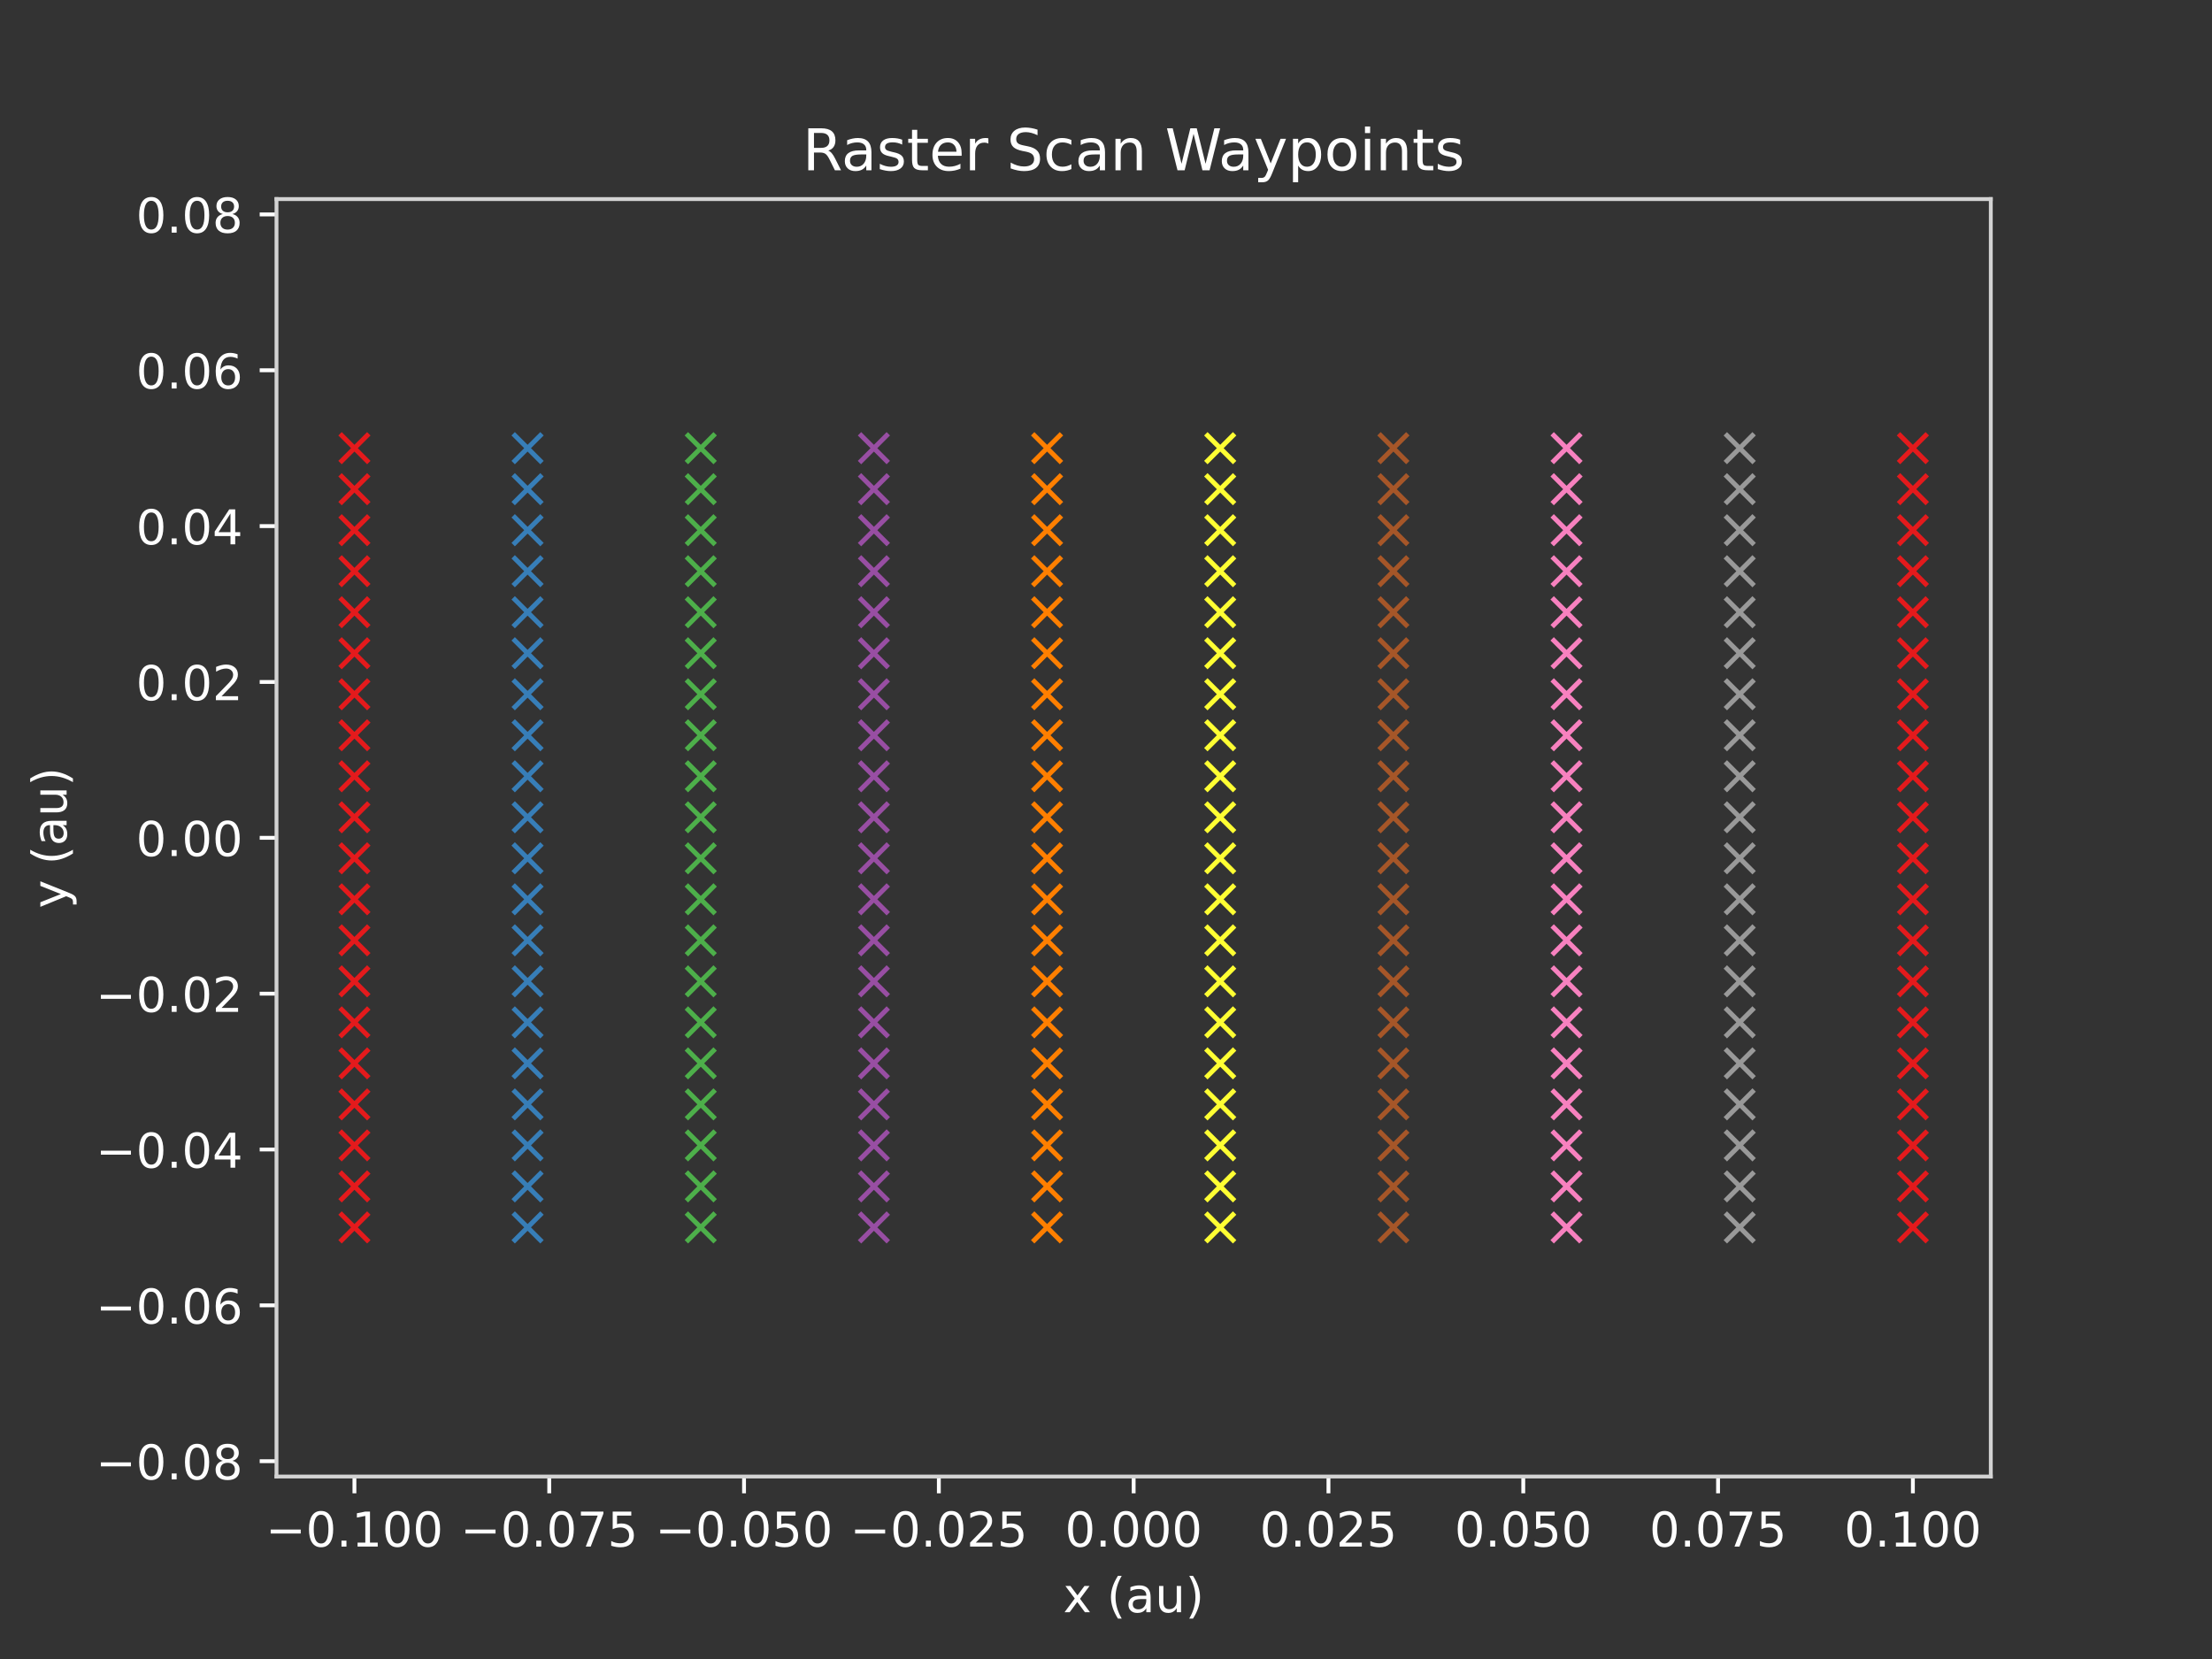 <?xml version="1.0" encoding="utf-8" standalone="no"?>
<!DOCTYPE svg PUBLIC "-//W3C//DTD SVG 1.1//EN"
  "http://www.w3.org/Graphics/SVG/1.1/DTD/svg11.dtd">
<!-- Created with matplotlib (https://matplotlib.org/) -->
<svg height="345.6pt" version="1.1" viewBox="0 0 460.8 345.6" width="460.8pt" xmlns="http://www.w3.org/2000/svg" xmlns:xlink="http://www.w3.org/1999/xlink">
 <rect x="0" y="0" width="460.8" height="345.6" fill="#333333" stroke="none"/>
 <defs>
  <style type="text/css">*{stroke-linecap:butt;stroke-linejoin:round;}</style>
 </defs>
 <g id="figure_1">
  <g id="patch_1">
   <path d="M 0 345.6 
L 460.8 345.6 
L 460.8 0 
L 0 0 
z
" style="fill:none;"/>
  </g>
  <g id="axes_1">
   <g id="patch_2">
    <path d="M 57.6 307.584 
L 414.72 307.584 
L 414.72 41.472 
L 57.6 41.472 
z
" style="fill:none;"/>
   </g>
   <g id="matplotlib.axis_1">
    <g id="xtick_1">
     <g id="line2d_1">
      <defs>
       <path d="M 0 0 
L 0 3.5 
" id="m7305ab4e3c" style="stroke:#ffffff;stroke-width:0.8;"/>
      </defs>
      <g>
       <use style="fill:#ffffff;stroke:#ffffff;stroke-width:0.8;" x="73.833" xlink:href="#m7305ab4e3c" y="307.584"/>
      </g>
     </g>
     <g id="text_1">
      <!-- −0.100 -->
      <g style="fill:#ffffff;" transform="translate(55.329 322.182)scale(0.1 -0.1)">
       <defs>
        <path d="M 10.594 35.5 
L 73.188 35.5 
L 73.188 27.203 
L 10.594 27.203 
z
" id="DejaVuSans-8722"/>
        <path d="M 31.781 66.406 
Q 24.172 66.406 20.328 58.906 
Q 16.5 51.422 16.5 36.375 
Q 16.5 21.391 20.328 13.891 
Q 24.172 6.391 31.781 6.391 
Q 39.453 6.391 43.281 13.891 
Q 47.125 21.391 47.125 36.375 
Q 47.125 51.422 43.281 58.906 
Q 39.453 66.406 31.781 66.406 
z
M 31.781 74.219 
Q 44.047 74.219 50.516 64.516 
Q 56.984 54.828 56.984 36.375 
Q 56.984 17.969 50.516 8.266 
Q 44.047 -1.422 31.781 -1.422 
Q 19.531 -1.422 13.062 8.266 
Q 6.594 17.969 6.594 36.375 
Q 6.594 54.828 13.062 64.516 
Q 19.531 74.219 31.781 74.219 
z
" id="DejaVuSans-48"/>
        <path d="M 10.688 12.406 
L 21 12.406 
L 21 0 
L 10.688 0 
z
" id="DejaVuSans-46"/>
        <path d="M 12.406 8.297 
L 28.516 8.297 
L 28.516 63.922 
L 10.984 60.406 
L 10.984 69.391 
L 28.422 72.906 
L 38.281 72.906 
L 38.281 8.297 
L 54.391 8.297 
L 54.391 0 
L 12.406 0 
z
" id="DejaVuSans-49"/>
       </defs>
       <use xlink:href="#DejaVuSans-8722"/>
       <use x="83.789" xlink:href="#DejaVuSans-48"/>
       <use x="147.412" xlink:href="#DejaVuSans-46"/>
       <use x="179.199" xlink:href="#DejaVuSans-49"/>
       <use x="242.822" xlink:href="#DejaVuSans-48"/>
       <use x="306.445" xlink:href="#DejaVuSans-48"/>
      </g>
     </g>
    </g>
    <g id="xtick_2">
     <g id="line2d_2">
      <g>
       <use style="fill:#ffffff;stroke:#ffffff;stroke-width:0.8;" x="114.415" xlink:href="#m7305ab4e3c" y="307.584"/>
      </g>
     </g>
     <g id="text_2">
      <!-- −0.075 -->
      <g style="fill:#ffffff;" transform="translate(95.911 322.182)scale(0.1 -0.1)">
       <defs>
        <path d="M 8.203 72.906 
L 55.078 72.906 
L 55.078 68.703 
L 28.609 0 
L 18.312 0 
L 43.219 64.594 
L 8.203 64.594 
z
" id="DejaVuSans-55"/>
        <path d="M 10.797 72.906 
L 49.516 72.906 
L 49.516 64.594 
L 19.828 64.594 
L 19.828 46.734 
Q 21.969 47.469 24.109 47.828 
Q 26.266 48.188 28.422 48.188 
Q 40.625 48.188 47.75 41.5 
Q 54.891 34.812 54.891 23.391 
Q 54.891 11.625 47.562 5.094 
Q 40.234 -1.422 26.906 -1.422 
Q 22.312 -1.422 17.547 -0.641 
Q 12.797 0.141 7.719 1.703 
L 7.719 11.625 
Q 12.109 9.234 16.797 8.062 
Q 21.484 6.891 26.703 6.891 
Q 35.156 6.891 40.078 11.328 
Q 45.016 15.766 45.016 23.391 
Q 45.016 31 40.078 35.438 
Q 35.156 39.891 26.703 39.891 
Q 22.75 39.891 18.812 39.016 
Q 14.891 38.141 10.797 36.281 
z
" id="DejaVuSans-53"/>
       </defs>
       <use xlink:href="#DejaVuSans-8722"/>
       <use x="83.789" xlink:href="#DejaVuSans-48"/>
       <use x="147.412" xlink:href="#DejaVuSans-46"/>
       <use x="179.199" xlink:href="#DejaVuSans-48"/>
       <use x="242.822" xlink:href="#DejaVuSans-55"/>
       <use x="306.445" xlink:href="#DejaVuSans-53"/>
      </g>
     </g>
    </g>
    <g id="xtick_3">
     <g id="line2d_3">
      <g>
       <use style="fill:#ffffff;stroke:#ffffff;stroke-width:0.8;" x="154.996" xlink:href="#m7305ab4e3c" y="307.584"/>
      </g>
     </g>
     <g id="text_3">
      <!-- −0.050 -->
      <g style="fill:#ffffff;" transform="translate(136.492 322.182)scale(0.1 -0.1)">
       <use xlink:href="#DejaVuSans-8722"/>
       <use x="83.789" xlink:href="#DejaVuSans-48"/>
       <use x="147.412" xlink:href="#DejaVuSans-46"/>
       <use x="179.199" xlink:href="#DejaVuSans-48"/>
       <use x="242.822" xlink:href="#DejaVuSans-53"/>
       <use x="306.445" xlink:href="#DejaVuSans-48"/>
      </g>
     </g>
    </g>
    <g id="xtick_4">
     <g id="line2d_4">
      <g>
       <use style="fill:#ffffff;stroke:#ffffff;stroke-width:0.8;" x="195.578" xlink:href="#m7305ab4e3c" y="307.584"/>
      </g>
     </g>
     <g id="text_4">
      <!-- −0.025 -->
      <g style="fill:#ffffff;" transform="translate(177.074 322.182)scale(0.1 -0.1)">
       <defs>
        <path d="M 19.188 8.297 
L 53.609 8.297 
L 53.609 0 
L 7.328 0 
L 7.328 8.297 
Q 12.938 14.109 22.625 23.891 
Q 32.328 33.688 34.812 36.531 
Q 39.547 41.844 41.422 45.531 
Q 43.312 49.219 43.312 52.781 
Q 43.312 58.594 39.234 62.25 
Q 35.156 65.922 28.609 65.922 
Q 23.969 65.922 18.812 64.312 
Q 13.672 62.703 7.812 59.422 
L 7.812 69.391 
Q 13.766 71.781 18.938 73 
Q 24.125 74.219 28.422 74.219 
Q 39.75 74.219 46.484 68.547 
Q 53.219 62.891 53.219 53.422 
Q 53.219 48.922 51.531 44.891 
Q 49.859 40.875 45.406 35.406 
Q 44.188 33.984 37.641 27.219 
Q 31.109 20.453 19.188 8.297 
z
" id="DejaVuSans-50"/>
       </defs>
       <use xlink:href="#DejaVuSans-8722"/>
       <use x="83.789" xlink:href="#DejaVuSans-48"/>
       <use x="147.412" xlink:href="#DejaVuSans-46"/>
       <use x="179.199" xlink:href="#DejaVuSans-48"/>
       <use x="242.822" xlink:href="#DejaVuSans-50"/>
       <use x="306.445" xlink:href="#DejaVuSans-53"/>
      </g>
     </g>
    </g>
    <g id="xtick_5">
     <g id="line2d_5">
      <g>
       <use style="fill:#ffffff;stroke:#ffffff;stroke-width:0.8;" x="236.16" xlink:href="#m7305ab4e3c" y="307.584"/>
      </g>
     </g>
     <g id="text_5">
      <!-- 0.000 -->
      <g style="fill:#ffffff;" transform="translate(221.846 322.182)scale(0.1 -0.1)">
       <use xlink:href="#DejaVuSans-48"/>
       <use x="63.623" xlink:href="#DejaVuSans-46"/>
       <use x="95.41" xlink:href="#DejaVuSans-48"/>
       <use x="159.033" xlink:href="#DejaVuSans-48"/>
       <use x="222.656" xlink:href="#DejaVuSans-48"/>
      </g>
     </g>
    </g>
    <g id="xtick_6">
     <g id="line2d_6">
      <g>
       <use style="fill:#ffffff;stroke:#ffffff;stroke-width:0.8;" x="276.742" xlink:href="#m7305ab4e3c" y="307.584"/>
      </g>
     </g>
     <g id="text_6">
      <!-- 0.025 -->
      <g style="fill:#ffffff;" transform="translate(262.428 322.182)scale(0.1 -0.1)">
       <use xlink:href="#DejaVuSans-48"/>
       <use x="63.623" xlink:href="#DejaVuSans-46"/>
       <use x="95.41" xlink:href="#DejaVuSans-48"/>
       <use x="159.033" xlink:href="#DejaVuSans-50"/>
       <use x="222.656" xlink:href="#DejaVuSans-53"/>
      </g>
     </g>
    </g>
    <g id="xtick_7">
     <g id="line2d_7">
      <g>
       <use style="fill:#ffffff;stroke:#ffffff;stroke-width:0.8;" x="317.324" xlink:href="#m7305ab4e3c" y="307.584"/>
      </g>
     </g>
     <g id="text_7">
      <!-- 0.050 -->
      <g style="fill:#ffffff;" transform="translate(303.01 322.182)scale(0.1 -0.1)">
       <use xlink:href="#DejaVuSans-48"/>
       <use x="63.623" xlink:href="#DejaVuSans-46"/>
       <use x="95.41" xlink:href="#DejaVuSans-48"/>
       <use x="159.033" xlink:href="#DejaVuSans-53"/>
       <use x="222.656" xlink:href="#DejaVuSans-48"/>
      </g>
     </g>
    </g>
    <g id="xtick_8">
     <g id="line2d_8">
      <g>
       <use style="fill:#ffffff;stroke:#ffffff;stroke-width:0.8;" x="357.905" xlink:href="#m7305ab4e3c" y="307.584"/>
      </g>
     </g>
     <g id="text_8">
      <!-- 0.075 -->
      <g style="fill:#ffffff;" transform="translate(343.591 322.182)scale(0.1 -0.1)">
       <use xlink:href="#DejaVuSans-48"/>
       <use x="63.623" xlink:href="#DejaVuSans-46"/>
       <use x="95.41" xlink:href="#DejaVuSans-48"/>
       <use x="159.033" xlink:href="#DejaVuSans-55"/>
       <use x="222.656" xlink:href="#DejaVuSans-53"/>
      </g>
     </g>
    </g>
    <g id="xtick_9">
     <g id="line2d_9">
      <g>
       <use style="fill:#ffffff;stroke:#ffffff;stroke-width:0.8;" x="398.487" xlink:href="#m7305ab4e3c" y="307.584"/>
      </g>
     </g>
     <g id="text_9">
      <!-- 0.100 -->
      <g style="fill:#ffffff;" transform="translate(384.173 322.182)scale(0.1 -0.1)">
       <use xlink:href="#DejaVuSans-48"/>
       <use x="63.623" xlink:href="#DejaVuSans-46"/>
       <use x="95.41" xlink:href="#DejaVuSans-49"/>
       <use x="159.033" xlink:href="#DejaVuSans-48"/>
       <use x="222.656" xlink:href="#DejaVuSans-48"/>
      </g>
     </g>
    </g>
    <g id="text_10">
     <!-- x (au) -->
     <g style="fill:#ffffff;" transform="translate(221.477 335.861)scale(0.1 -0.1)">
      <defs>
       <path d="M 54.891 54.688 
L 35.109 28.078 
L 55.906 0 
L 45.312 0 
L 29.391 21.484 
L 13.484 0 
L 2.875 0 
L 24.125 28.609 
L 4.688 54.688 
L 15.281 54.688 
L 29.781 35.203 
L 44.281 54.688 
z
" id="DejaVuSans-120"/>
       <path id="DejaVuSans-32"/>
       <path d="M 31 75.875 
Q 24.469 64.656 21.281 53.656 
Q 18.109 42.672 18.109 31.391 
Q 18.109 20.125 21.312 9.062 
Q 24.516 -2 31 -13.188 
L 23.188 -13.188 
Q 15.875 -1.703 12.234 9.375 
Q 8.594 20.453 8.594 31.391 
Q 8.594 42.281 12.203 53.312 
Q 15.828 64.359 23.188 75.875 
z
" id="DejaVuSans-40"/>
       <path d="M 34.281 27.484 
Q 23.391 27.484 19.188 25 
Q 14.984 22.516 14.984 16.5 
Q 14.984 11.719 18.141 8.906 
Q 21.297 6.109 26.703 6.109 
Q 34.188 6.109 38.703 11.406 
Q 43.219 16.703 43.219 25.484 
L 43.219 27.484 
z
M 52.203 31.203 
L 52.203 0 
L 43.219 0 
L 43.219 8.297 
Q 40.141 3.328 35.547 0.953 
Q 30.953 -1.422 24.312 -1.422 
Q 15.922 -1.422 10.953 3.297 
Q 6 8.016 6 15.922 
Q 6 25.141 12.172 29.828 
Q 18.359 34.516 30.609 34.516 
L 43.219 34.516 
L 43.219 35.406 
Q 43.219 41.609 39.141 45 
Q 35.062 48.391 27.688 48.391 
Q 23 48.391 18.547 47.266 
Q 14.109 46.141 10.016 43.891 
L 10.016 52.203 
Q 14.938 54.109 19.578 55.047 
Q 24.219 56 28.609 56 
Q 40.484 56 46.344 49.844 
Q 52.203 43.703 52.203 31.203 
z
" id="DejaVuSans-97"/>
       <path d="M 8.5 21.578 
L 8.5 54.688 
L 17.484 54.688 
L 17.484 21.922 
Q 17.484 14.156 20.5 10.266 
Q 23.531 6.391 29.594 6.391 
Q 36.859 6.391 41.078 11.031 
Q 45.312 15.672 45.312 23.688 
L 45.312 54.688 
L 54.297 54.688 
L 54.297 0 
L 45.312 0 
L 45.312 8.406 
Q 42.047 3.422 37.719 1 
Q 33.406 -1.422 27.688 -1.422 
Q 18.266 -1.422 13.375 4.438 
Q 8.5 10.297 8.5 21.578 
z
M 31.109 56 
z
" id="DejaVuSans-117"/>
       <path d="M 8.016 75.875 
L 15.828 75.875 
Q 23.141 64.359 26.781 53.312 
Q 30.422 42.281 30.422 31.391 
Q 30.422 20.453 26.781 9.375 
Q 23.141 -1.703 15.828 -13.188 
L 8.016 -13.188 
Q 14.5 -2 17.703 9.062 
Q 20.906 20.125 20.906 31.391 
Q 20.906 42.672 17.703 53.656 
Q 14.5 64.656 8.016 75.875 
z
" id="DejaVuSans-41"/>
      </defs>
      <use xlink:href="#DejaVuSans-120"/>
      <use x="59.18" xlink:href="#DejaVuSans-32"/>
      <use x="90.967" xlink:href="#DejaVuSans-40"/>
      <use x="129.98" xlink:href="#DejaVuSans-97"/>
      <use x="191.26" xlink:href="#DejaVuSans-117"/>
      <use x="254.639" xlink:href="#DejaVuSans-41"/>
     </g>
    </g>
   </g>
   <g id="matplotlib.axis_2">
    <g id="ytick_1">
     <g id="line2d_10">
      <defs>
       <path d="M 0 0 
L -3.5 0 
" id="mac41b8aa97" style="stroke:#ffffff;stroke-width:0.8;"/>
      </defs>
      <g>
       <use style="fill:#ffffff;stroke:#ffffff;stroke-width:0.8;" x="57.6" xlink:href="#mac41b8aa97" y="304.39"/>
      </g>
     </g>
     <g id="text_11">
      <!-- −0.08 -->
      <g style="fill:#ffffff;" transform="translate(19.955 308.189)scale(0.1 -0.1)">
       <defs>
        <path d="M 31.781 34.625 
Q 24.75 34.625 20.719 30.859 
Q 16.703 27.094 16.703 20.516 
Q 16.703 13.922 20.719 10.156 
Q 24.75 6.391 31.781 6.391 
Q 38.812 6.391 42.859 10.172 
Q 46.922 13.969 46.922 20.516 
Q 46.922 27.094 42.891 30.859 
Q 38.875 34.625 31.781 34.625 
z
M 21.922 38.812 
Q 15.578 40.375 12.031 44.719 
Q 8.5 49.078 8.5 55.328 
Q 8.5 64.062 14.719 69.141 
Q 20.953 74.219 31.781 74.219 
Q 42.672 74.219 48.875 69.141 
Q 55.078 64.062 55.078 55.328 
Q 55.078 49.078 51.531 44.719 
Q 48 40.375 41.703 38.812 
Q 48.828 37.156 52.797 32.312 
Q 56.781 27.484 56.781 20.516 
Q 56.781 9.906 50.312 4.234 
Q 43.844 -1.422 31.781 -1.422 
Q 19.734 -1.422 13.25 4.234 
Q 6.781 9.906 6.781 20.516 
Q 6.781 27.484 10.781 32.312 
Q 14.797 37.156 21.922 38.812 
z
M 18.312 54.391 
Q 18.312 48.734 21.844 45.562 
Q 25.391 42.391 31.781 42.391 
Q 38.141 42.391 41.719 45.562 
Q 45.312 48.734 45.312 54.391 
Q 45.312 60.062 41.719 63.234 
Q 38.141 66.406 31.781 66.406 
Q 25.391 66.406 21.844 63.234 
Q 18.312 60.062 18.312 54.391 
z
" id="DejaVuSans-56"/>
       </defs>
       <use xlink:href="#DejaVuSans-8722"/>
       <use x="83.789" xlink:href="#DejaVuSans-48"/>
       <use x="147.412" xlink:href="#DejaVuSans-46"/>
       <use x="179.199" xlink:href="#DejaVuSans-48"/>
       <use x="242.822" xlink:href="#DejaVuSans-56"/>
      </g>
     </g>
    </g>
    <g id="ytick_2">
     <g id="line2d_11">
      <g>
       <use style="fill:#ffffff;stroke:#ffffff;stroke-width:0.8;" x="57.6" xlink:href="#mac41b8aa97" y="271.924"/>
      </g>
     </g>
     <g id="text_12">
      <!-- −0.06 -->
      <g style="fill:#ffffff;" transform="translate(19.955 275.724)scale(0.1 -0.1)">
       <defs>
        <path d="M 33.016 40.375 
Q 26.375 40.375 22.484 35.828 
Q 18.609 31.297 18.609 23.391 
Q 18.609 15.531 22.484 10.953 
Q 26.375 6.391 33.016 6.391 
Q 39.656 6.391 43.531 10.953 
Q 47.406 15.531 47.406 23.391 
Q 47.406 31.297 43.531 35.828 
Q 39.656 40.375 33.016 40.375 
z
M 52.594 71.297 
L 52.594 62.312 
Q 48.875 64.062 45.094 64.984 
Q 41.312 65.922 37.594 65.922 
Q 27.828 65.922 22.672 59.328 
Q 17.531 52.734 16.797 39.406 
Q 19.672 43.656 24.016 45.922 
Q 28.375 48.188 33.594 48.188 
Q 44.578 48.188 50.953 41.516 
Q 57.328 34.859 57.328 23.391 
Q 57.328 12.156 50.688 5.359 
Q 44.047 -1.422 33.016 -1.422 
Q 20.359 -1.422 13.672 8.266 
Q 6.984 17.969 6.984 36.375 
Q 6.984 53.656 15.188 63.938 
Q 23.391 74.219 37.203 74.219 
Q 40.922 74.219 44.703 73.484 
Q 48.484 72.75 52.594 71.297 
z
" id="DejaVuSans-54"/>
       </defs>
       <use xlink:href="#DejaVuSans-8722"/>
       <use x="83.789" xlink:href="#DejaVuSans-48"/>
       <use x="147.412" xlink:href="#DejaVuSans-46"/>
       <use x="179.199" xlink:href="#DejaVuSans-48"/>
       <use x="242.822" xlink:href="#DejaVuSans-54"/>
      </g>
     </g>
    </g>
    <g id="ytick_3">
     <g id="line2d_12">
      <g>
       <use style="fill:#ffffff;stroke:#ffffff;stroke-width:0.8;" x="57.6" xlink:href="#mac41b8aa97" y="239.459"/>
      </g>
     </g>
     <g id="text_13">
      <!-- −0.04 -->
      <g style="fill:#ffffff;" transform="translate(19.955 243.258)scale(0.1 -0.1)">
       <defs>
        <path d="M 37.797 64.312 
L 12.891 25.391 
L 37.797 25.391 
z
M 35.203 72.906 
L 47.609 72.906 
L 47.609 25.391 
L 58.016 25.391 
L 58.016 17.188 
L 47.609 17.188 
L 47.609 0 
L 37.797 0 
L 37.797 17.188 
L 4.891 17.188 
L 4.891 26.703 
z
" id="DejaVuSans-52"/>
       </defs>
       <use xlink:href="#DejaVuSans-8722"/>
       <use x="83.789" xlink:href="#DejaVuSans-48"/>
       <use x="147.412" xlink:href="#DejaVuSans-46"/>
       <use x="179.199" xlink:href="#DejaVuSans-48"/>
       <use x="242.822" xlink:href="#DejaVuSans-52"/>
      </g>
     </g>
    </g>
    <g id="ytick_4">
     <g id="line2d_13">
      <g>
       <use style="fill:#ffffff;stroke:#ffffff;stroke-width:0.8;" x="57.6" xlink:href="#mac41b8aa97" y="206.993"/>
      </g>
     </g>
     <g id="text_14">
      <!-- −0.02 -->
      <g style="fill:#ffffff;" transform="translate(19.955 210.793)scale(0.1 -0.1)">
       <use xlink:href="#DejaVuSans-8722"/>
       <use x="83.789" xlink:href="#DejaVuSans-48"/>
       <use x="147.412" xlink:href="#DejaVuSans-46"/>
       <use x="179.199" xlink:href="#DejaVuSans-48"/>
       <use x="242.822" xlink:href="#DejaVuSans-50"/>
      </g>
     </g>
    </g>
    <g id="ytick_5">
     <g id="line2d_14">
      <g>
       <use style="fill:#ffffff;stroke:#ffffff;stroke-width:0.8;" x="57.6" xlink:href="#mac41b8aa97" y="174.528"/>
      </g>
     </g>
     <g id="text_15">
      <!-- 0.00 -->
      <g style="fill:#ffffff;" transform="translate(28.334 178.327)scale(0.1 -0.1)">
       <use xlink:href="#DejaVuSans-48"/>
       <use x="63.623" xlink:href="#DejaVuSans-46"/>
       <use x="95.41" xlink:href="#DejaVuSans-48"/>
       <use x="159.033" xlink:href="#DejaVuSans-48"/>
      </g>
     </g>
    </g>
    <g id="ytick_6">
     <g id="line2d_15">
      <g>
       <use style="fill:#ffffff;stroke:#ffffff;stroke-width:0.8;" x="57.6" xlink:href="#mac41b8aa97" y="142.063"/>
      </g>
     </g>
     <g id="text_16">
      <!-- 0.02 -->
      <g style="fill:#ffffff;" transform="translate(28.334 145.862)scale(0.1 -0.1)">
       <use xlink:href="#DejaVuSans-48"/>
       <use x="63.623" xlink:href="#DejaVuSans-46"/>
       <use x="95.41" xlink:href="#DejaVuSans-48"/>
       <use x="159.033" xlink:href="#DejaVuSans-50"/>
      </g>
     </g>
    </g>
    <g id="ytick_7">
     <g id="line2d_16">
      <g>
       <use style="fill:#ffffff;stroke:#ffffff;stroke-width:0.8;" x="57.6" xlink:href="#mac41b8aa97" y="109.597"/>
      </g>
     </g>
     <g id="text_17">
      <!-- 0.04 -->
      <g style="fill:#ffffff;" transform="translate(28.334 113.396)scale(0.1 -0.1)">
       <use xlink:href="#DejaVuSans-48"/>
       <use x="63.623" xlink:href="#DejaVuSans-46"/>
       <use x="95.41" xlink:href="#DejaVuSans-48"/>
       <use x="159.033" xlink:href="#DejaVuSans-52"/>
      </g>
     </g>
    </g>
    <g id="ytick_8">
     <g id="line2d_17">
      <g>
       <use style="fill:#ffffff;stroke:#ffffff;stroke-width:0.8;" x="57.6" xlink:href="#mac41b8aa97" y="77.132"/>
      </g>
     </g>
     <g id="text_18">
      <!-- 0.06 -->
      <g style="fill:#ffffff;" transform="translate(28.334 80.931)scale(0.1 -0.1)">
       <use xlink:href="#DejaVuSans-48"/>
       <use x="63.623" xlink:href="#DejaVuSans-46"/>
       <use x="95.41" xlink:href="#DejaVuSans-48"/>
       <use x="159.033" xlink:href="#DejaVuSans-54"/>
      </g>
     </g>
    </g>
    <g id="ytick_9">
     <g id="line2d_18">
      <g>
       <use style="fill:#ffffff;stroke:#ffffff;stroke-width:0.8;" x="57.6" xlink:href="#mac41b8aa97" y="44.666"/>
      </g>
     </g>
     <g id="text_19">
      <!-- 0.08 -->
      <g style="fill:#ffffff;" transform="translate(28.334 48.465)scale(0.1 -0.1)">
       <use xlink:href="#DejaVuSans-48"/>
       <use x="63.623" xlink:href="#DejaVuSans-46"/>
       <use x="95.41" xlink:href="#DejaVuSans-48"/>
       <use x="159.033" xlink:href="#DejaVuSans-56"/>
      </g>
     </g>
    </g>
    <g id="text_20">
     <!-- y (au) -->
     <g style="fill:#ffffff;" transform="translate(13.875 189.211)rotate(-90)scale(0.1 -0.1)">
      <defs>
       <path d="M 32.172 -5.078 
Q 28.375 -14.844 24.75 -17.812 
Q 21.141 -20.797 15.094 -20.797 
L 7.906 -20.797 
L 7.906 -13.281 
L 13.188 -13.281 
Q 16.891 -13.281 18.938 -11.516 
Q 21 -9.766 23.484 -3.219 
L 25.094 0.875 
L 2.984 54.688 
L 12.5 54.688 
L 29.594 11.922 
L 46.688 54.688 
L 56.203 54.688 
z
" id="DejaVuSans-121"/>
      </defs>
      <use xlink:href="#DejaVuSans-121"/>
      <use x="59.18" xlink:href="#DejaVuSans-32"/>
      <use x="90.967" xlink:href="#DejaVuSans-40"/>
      <use x="129.98" xlink:href="#DejaVuSans-97"/>
      <use x="191.26" xlink:href="#DejaVuSans-117"/>
      <use x="254.639" xlink:href="#DejaVuSans-41"/>
     </g>
    </g>
   </g>
   <g id="line2d_19">
    <defs>
     <path d="M -3 3 
L 3 -3 
M -3 -3 
L 3 3 
" id="m461b30eaa2" style="stroke:#e41a1c;"/>
    </defs>
    <g clip-path="url(#pb870402db1)">
     <use style="fill:#e41a1c;stroke:#e41a1c;" x="73.833" xlink:href="#m461b30eaa2" y="255.692"/>
     <use style="fill:#e41a1c;stroke:#e41a1c;" x="73.833" xlink:href="#m461b30eaa2" y="247.148"/>
     <use style="fill:#e41a1c;stroke:#e41a1c;" x="73.833" xlink:href="#m461b30eaa2" y="238.605"/>
     <use style="fill:#e41a1c;stroke:#e41a1c;" x="73.833" xlink:href="#m461b30eaa2" y="230.061"/>
     <use style="fill:#e41a1c;stroke:#e41a1c;" x="73.833" xlink:href="#m461b30eaa2" y="221.517"/>
     <use style="fill:#e41a1c;stroke:#e41a1c;" x="73.833" xlink:href="#m461b30eaa2" y="212.974"/>
     <use style="fill:#e41a1c;stroke:#e41a1c;" x="73.833" xlink:href="#m461b30eaa2" y="204.43"/>
     <use style="fill:#e41a1c;stroke:#e41a1c;" x="73.833" xlink:href="#m461b30eaa2" y="195.887"/>
     <use style="fill:#e41a1c;stroke:#e41a1c;" x="73.833" xlink:href="#m461b30eaa2" y="187.343"/>
     <use style="fill:#e41a1c;stroke:#e41a1c;" x="73.833" xlink:href="#m461b30eaa2" y="178.8"/>
     <use style="fill:#e41a1c;stroke:#e41a1c;" x="73.833" xlink:href="#m461b30eaa2" y="170.256"/>
     <use style="fill:#e41a1c;stroke:#e41a1c;" x="73.833" xlink:href="#m461b30eaa2" y="161.713"/>
     <use style="fill:#e41a1c;stroke:#e41a1c;" x="73.833" xlink:href="#m461b30eaa2" y="153.169"/>
     <use style="fill:#e41a1c;stroke:#e41a1c;" x="73.833" xlink:href="#m461b30eaa2" y="144.626"/>
     <use style="fill:#e41a1c;stroke:#e41a1c;" x="73.833" xlink:href="#m461b30eaa2" y="136.082"/>
     <use style="fill:#e41a1c;stroke:#e41a1c;" x="73.833" xlink:href="#m461b30eaa2" y="127.539"/>
     <use style="fill:#e41a1c;stroke:#e41a1c;" x="73.833" xlink:href="#m461b30eaa2" y="118.995"/>
     <use style="fill:#e41a1c;stroke:#e41a1c;" x="73.833" xlink:href="#m461b30eaa2" y="110.451"/>
     <use style="fill:#e41a1c;stroke:#e41a1c;" x="73.833" xlink:href="#m461b30eaa2" y="101.908"/>
     <use style="fill:#e41a1c;stroke:#e41a1c;" x="73.833" xlink:href="#m461b30eaa2" y="93.364"/>
    </g>
   </g>
   <g id="line2d_20">
    <defs>
     <path d="M -3 3 
L 3 -3 
M -3 -3 
L 3 3 
" id="mbf4bf431e5" style="stroke:#377eb8;"/>
    </defs>
    <g clip-path="url(#pb870402db1)">
     <use style="fill:#377eb8;stroke:#377eb8;" x="109.905" xlink:href="#mbf4bf431e5" y="255.692"/>
     <use style="fill:#377eb8;stroke:#377eb8;" x="109.905" xlink:href="#mbf4bf431e5" y="247.148"/>
     <use style="fill:#377eb8;stroke:#377eb8;" x="109.905" xlink:href="#mbf4bf431e5" y="238.605"/>
     <use style="fill:#377eb8;stroke:#377eb8;" x="109.905" xlink:href="#mbf4bf431e5" y="230.061"/>
     <use style="fill:#377eb8;stroke:#377eb8;" x="109.905" xlink:href="#mbf4bf431e5" y="221.517"/>
     <use style="fill:#377eb8;stroke:#377eb8;" x="109.905" xlink:href="#mbf4bf431e5" y="212.974"/>
     <use style="fill:#377eb8;stroke:#377eb8;" x="109.905" xlink:href="#mbf4bf431e5" y="204.43"/>
     <use style="fill:#377eb8;stroke:#377eb8;" x="109.905" xlink:href="#mbf4bf431e5" y="195.887"/>
     <use style="fill:#377eb8;stroke:#377eb8;" x="109.905" xlink:href="#mbf4bf431e5" y="187.343"/>
     <use style="fill:#377eb8;stroke:#377eb8;" x="109.905" xlink:href="#mbf4bf431e5" y="178.8"/>
     <use style="fill:#377eb8;stroke:#377eb8;" x="109.905" xlink:href="#mbf4bf431e5" y="170.256"/>
     <use style="fill:#377eb8;stroke:#377eb8;" x="109.905" xlink:href="#mbf4bf431e5" y="161.713"/>
     <use style="fill:#377eb8;stroke:#377eb8;" x="109.905" xlink:href="#mbf4bf431e5" y="153.169"/>
     <use style="fill:#377eb8;stroke:#377eb8;" x="109.905" xlink:href="#mbf4bf431e5" y="144.626"/>
     <use style="fill:#377eb8;stroke:#377eb8;" x="109.905" xlink:href="#mbf4bf431e5" y="136.082"/>
     <use style="fill:#377eb8;stroke:#377eb8;" x="109.905" xlink:href="#mbf4bf431e5" y="127.539"/>
     <use style="fill:#377eb8;stroke:#377eb8;" x="109.905" xlink:href="#mbf4bf431e5" y="118.995"/>
     <use style="fill:#377eb8;stroke:#377eb8;" x="109.905" xlink:href="#mbf4bf431e5" y="110.451"/>
     <use style="fill:#377eb8;stroke:#377eb8;" x="109.905" xlink:href="#mbf4bf431e5" y="101.908"/>
     <use style="fill:#377eb8;stroke:#377eb8;" x="109.905" xlink:href="#mbf4bf431e5" y="93.364"/>
    </g>
   </g>
   <g id="line2d_21">
    <defs>
     <path d="M -3 3 
L 3 -3 
M -3 -3 
L 3 3 
" id="m34672b4167" style="stroke:#4daf4a;"/>
    </defs>
    <g clip-path="url(#pb870402db1)">
     <use style="fill:#4daf4a;stroke:#4daf4a;" x="145.978" xlink:href="#m34672b4167" y="255.692"/>
     <use style="fill:#4daf4a;stroke:#4daf4a;" x="145.978" xlink:href="#m34672b4167" y="247.148"/>
     <use style="fill:#4daf4a;stroke:#4daf4a;" x="145.978" xlink:href="#m34672b4167" y="238.605"/>
     <use style="fill:#4daf4a;stroke:#4daf4a;" x="145.978" xlink:href="#m34672b4167" y="230.061"/>
     <use style="fill:#4daf4a;stroke:#4daf4a;" x="145.978" xlink:href="#m34672b4167" y="221.517"/>
     <use style="fill:#4daf4a;stroke:#4daf4a;" x="145.978" xlink:href="#m34672b4167" y="212.974"/>
     <use style="fill:#4daf4a;stroke:#4daf4a;" x="145.978" xlink:href="#m34672b4167" y="204.43"/>
     <use style="fill:#4daf4a;stroke:#4daf4a;" x="145.978" xlink:href="#m34672b4167" y="195.887"/>
     <use style="fill:#4daf4a;stroke:#4daf4a;" x="145.978" xlink:href="#m34672b4167" y="187.343"/>
     <use style="fill:#4daf4a;stroke:#4daf4a;" x="145.978" xlink:href="#m34672b4167" y="178.8"/>
     <use style="fill:#4daf4a;stroke:#4daf4a;" x="145.978" xlink:href="#m34672b4167" y="170.256"/>
     <use style="fill:#4daf4a;stroke:#4daf4a;" x="145.978" xlink:href="#m34672b4167" y="161.713"/>
     <use style="fill:#4daf4a;stroke:#4daf4a;" x="145.978" xlink:href="#m34672b4167" y="153.169"/>
     <use style="fill:#4daf4a;stroke:#4daf4a;" x="145.978" xlink:href="#m34672b4167" y="144.626"/>
     <use style="fill:#4daf4a;stroke:#4daf4a;" x="145.978" xlink:href="#m34672b4167" y="136.082"/>
     <use style="fill:#4daf4a;stroke:#4daf4a;" x="145.978" xlink:href="#m34672b4167" y="127.539"/>
     <use style="fill:#4daf4a;stroke:#4daf4a;" x="145.978" xlink:href="#m34672b4167" y="118.995"/>
     <use style="fill:#4daf4a;stroke:#4daf4a;" x="145.978" xlink:href="#m34672b4167" y="110.451"/>
     <use style="fill:#4daf4a;stroke:#4daf4a;" x="145.978" xlink:href="#m34672b4167" y="101.908"/>
     <use style="fill:#4daf4a;stroke:#4daf4a;" x="145.978" xlink:href="#m34672b4167" y="93.364"/>
    </g>
   </g>
   <g id="line2d_22">
    <defs>
     <path d="M -3 3 
L 3 -3 
M -3 -3 
L 3 3 
" id="m487cedaadd" style="stroke:#984ea3;"/>
    </defs>
    <g clip-path="url(#pb870402db1)">
     <use style="fill:#984ea3;stroke:#984ea3;" x="182.051" xlink:href="#m487cedaadd" y="255.692"/>
     <use style="fill:#984ea3;stroke:#984ea3;" x="182.051" xlink:href="#m487cedaadd" y="247.148"/>
     <use style="fill:#984ea3;stroke:#984ea3;" x="182.051" xlink:href="#m487cedaadd" y="238.605"/>
     <use style="fill:#984ea3;stroke:#984ea3;" x="182.051" xlink:href="#m487cedaadd" y="230.061"/>
     <use style="fill:#984ea3;stroke:#984ea3;" x="182.051" xlink:href="#m487cedaadd" y="221.517"/>
     <use style="fill:#984ea3;stroke:#984ea3;" x="182.051" xlink:href="#m487cedaadd" y="212.974"/>
     <use style="fill:#984ea3;stroke:#984ea3;" x="182.051" xlink:href="#m487cedaadd" y="204.43"/>
     <use style="fill:#984ea3;stroke:#984ea3;" x="182.051" xlink:href="#m487cedaadd" y="195.887"/>
     <use style="fill:#984ea3;stroke:#984ea3;" x="182.051" xlink:href="#m487cedaadd" y="187.343"/>
     <use style="fill:#984ea3;stroke:#984ea3;" x="182.051" xlink:href="#m487cedaadd" y="178.8"/>
     <use style="fill:#984ea3;stroke:#984ea3;" x="182.051" xlink:href="#m487cedaadd" y="170.256"/>
     <use style="fill:#984ea3;stroke:#984ea3;" x="182.051" xlink:href="#m487cedaadd" y="161.713"/>
     <use style="fill:#984ea3;stroke:#984ea3;" x="182.051" xlink:href="#m487cedaadd" y="153.169"/>
     <use style="fill:#984ea3;stroke:#984ea3;" x="182.051" xlink:href="#m487cedaadd" y="144.626"/>
     <use style="fill:#984ea3;stroke:#984ea3;" x="182.051" xlink:href="#m487cedaadd" y="136.082"/>
     <use style="fill:#984ea3;stroke:#984ea3;" x="182.051" xlink:href="#m487cedaadd" y="127.539"/>
     <use style="fill:#984ea3;stroke:#984ea3;" x="182.051" xlink:href="#m487cedaadd" y="118.995"/>
     <use style="fill:#984ea3;stroke:#984ea3;" x="182.051" xlink:href="#m487cedaadd" y="110.451"/>
     <use style="fill:#984ea3;stroke:#984ea3;" x="182.051" xlink:href="#m487cedaadd" y="101.908"/>
     <use style="fill:#984ea3;stroke:#984ea3;" x="182.051" xlink:href="#m487cedaadd" y="93.364"/>
    </g>
   </g>
   <g id="line2d_23">
    <defs>
     <path d="M -3 3 
L 3 -3 
M -3 -3 
L 3 3 
" id="m920170b978" style="stroke:#ff7f00;"/>
    </defs>
    <g clip-path="url(#pb870402db1)">
     <use style="fill:#ff7f00;stroke:#ff7f00;" x="218.124" xlink:href="#m920170b978" y="255.692"/>
     <use style="fill:#ff7f00;stroke:#ff7f00;" x="218.124" xlink:href="#m920170b978" y="247.148"/>
     <use style="fill:#ff7f00;stroke:#ff7f00;" x="218.124" xlink:href="#m920170b978" y="238.605"/>
     <use style="fill:#ff7f00;stroke:#ff7f00;" x="218.124" xlink:href="#m920170b978" y="230.061"/>
     <use style="fill:#ff7f00;stroke:#ff7f00;" x="218.124" xlink:href="#m920170b978" y="221.517"/>
     <use style="fill:#ff7f00;stroke:#ff7f00;" x="218.124" xlink:href="#m920170b978" y="212.974"/>
     <use style="fill:#ff7f00;stroke:#ff7f00;" x="218.124" xlink:href="#m920170b978" y="204.43"/>
     <use style="fill:#ff7f00;stroke:#ff7f00;" x="218.124" xlink:href="#m920170b978" y="195.887"/>
     <use style="fill:#ff7f00;stroke:#ff7f00;" x="218.124" xlink:href="#m920170b978" y="187.343"/>
     <use style="fill:#ff7f00;stroke:#ff7f00;" x="218.124" xlink:href="#m920170b978" y="178.8"/>
     <use style="fill:#ff7f00;stroke:#ff7f00;" x="218.124" xlink:href="#m920170b978" y="170.256"/>
     <use style="fill:#ff7f00;stroke:#ff7f00;" x="218.124" xlink:href="#m920170b978" y="161.713"/>
     <use style="fill:#ff7f00;stroke:#ff7f00;" x="218.124" xlink:href="#m920170b978" y="153.169"/>
     <use style="fill:#ff7f00;stroke:#ff7f00;" x="218.124" xlink:href="#m920170b978" y="144.626"/>
     <use style="fill:#ff7f00;stroke:#ff7f00;" x="218.124" xlink:href="#m920170b978" y="136.082"/>
     <use style="fill:#ff7f00;stroke:#ff7f00;" x="218.124" xlink:href="#m920170b978" y="127.539"/>
     <use style="fill:#ff7f00;stroke:#ff7f00;" x="218.124" xlink:href="#m920170b978" y="118.995"/>
     <use style="fill:#ff7f00;stroke:#ff7f00;" x="218.124" xlink:href="#m920170b978" y="110.451"/>
     <use style="fill:#ff7f00;stroke:#ff7f00;" x="218.124" xlink:href="#m920170b978" y="101.908"/>
     <use style="fill:#ff7f00;stroke:#ff7f00;" x="218.124" xlink:href="#m920170b978" y="93.364"/>
    </g>
   </g>
   <g id="line2d_24">
    <defs>
     <path d="M -3 3 
L 3 -3 
M -3 -3 
L 3 3 
" id="m02672151b9" style="stroke:#ffff33;"/>
    </defs>
    <g clip-path="url(#pb870402db1)">
     <use style="fill:#ffff33;stroke:#ffff33;" x="254.196" xlink:href="#m02672151b9" y="255.692"/>
     <use style="fill:#ffff33;stroke:#ffff33;" x="254.196" xlink:href="#m02672151b9" y="247.148"/>
     <use style="fill:#ffff33;stroke:#ffff33;" x="254.196" xlink:href="#m02672151b9" y="238.605"/>
     <use style="fill:#ffff33;stroke:#ffff33;" x="254.196" xlink:href="#m02672151b9" y="230.061"/>
     <use style="fill:#ffff33;stroke:#ffff33;" x="254.196" xlink:href="#m02672151b9" y="221.517"/>
     <use style="fill:#ffff33;stroke:#ffff33;" x="254.196" xlink:href="#m02672151b9" y="212.974"/>
     <use style="fill:#ffff33;stroke:#ffff33;" x="254.196" xlink:href="#m02672151b9" y="204.43"/>
     <use style="fill:#ffff33;stroke:#ffff33;" x="254.196" xlink:href="#m02672151b9" y="195.887"/>
     <use style="fill:#ffff33;stroke:#ffff33;" x="254.196" xlink:href="#m02672151b9" y="187.343"/>
     <use style="fill:#ffff33;stroke:#ffff33;" x="254.196" xlink:href="#m02672151b9" y="178.8"/>
     <use style="fill:#ffff33;stroke:#ffff33;" x="254.196" xlink:href="#m02672151b9" y="170.256"/>
     <use style="fill:#ffff33;stroke:#ffff33;" x="254.196" xlink:href="#m02672151b9" y="161.713"/>
     <use style="fill:#ffff33;stroke:#ffff33;" x="254.196" xlink:href="#m02672151b9" y="153.169"/>
     <use style="fill:#ffff33;stroke:#ffff33;" x="254.196" xlink:href="#m02672151b9" y="144.626"/>
     <use style="fill:#ffff33;stroke:#ffff33;" x="254.196" xlink:href="#m02672151b9" y="136.082"/>
     <use style="fill:#ffff33;stroke:#ffff33;" x="254.196" xlink:href="#m02672151b9" y="127.539"/>
     <use style="fill:#ffff33;stroke:#ffff33;" x="254.196" xlink:href="#m02672151b9" y="118.995"/>
     <use style="fill:#ffff33;stroke:#ffff33;" x="254.196" xlink:href="#m02672151b9" y="110.451"/>
     <use style="fill:#ffff33;stroke:#ffff33;" x="254.196" xlink:href="#m02672151b9" y="101.908"/>
     <use style="fill:#ffff33;stroke:#ffff33;" x="254.196" xlink:href="#m02672151b9" y="93.364"/>
    </g>
   </g>
   <g id="line2d_25">
    <defs>
     <path d="M -3 3 
L 3 -3 
M -3 -3 
L 3 3 
" id="me2a1030192" style="stroke:#a65628;"/>
    </defs>
    <g clip-path="url(#pb870402db1)">
     <use style="fill:#a65628;stroke:#a65628;" x="290.269" xlink:href="#me2a1030192" y="255.692"/>
     <use style="fill:#a65628;stroke:#a65628;" x="290.269" xlink:href="#me2a1030192" y="247.148"/>
     <use style="fill:#a65628;stroke:#a65628;" x="290.269" xlink:href="#me2a1030192" y="238.605"/>
     <use style="fill:#a65628;stroke:#a65628;" x="290.269" xlink:href="#me2a1030192" y="230.061"/>
     <use style="fill:#a65628;stroke:#a65628;" x="290.269" xlink:href="#me2a1030192" y="221.517"/>
     <use style="fill:#a65628;stroke:#a65628;" x="290.269" xlink:href="#me2a1030192" y="212.974"/>
     <use style="fill:#a65628;stroke:#a65628;" x="290.269" xlink:href="#me2a1030192" y="204.43"/>
     <use style="fill:#a65628;stroke:#a65628;" x="290.269" xlink:href="#me2a1030192" y="195.887"/>
     <use style="fill:#a65628;stroke:#a65628;" x="290.269" xlink:href="#me2a1030192" y="187.343"/>
     <use style="fill:#a65628;stroke:#a65628;" x="290.269" xlink:href="#me2a1030192" y="178.8"/>
     <use style="fill:#a65628;stroke:#a65628;" x="290.269" xlink:href="#me2a1030192" y="170.256"/>
     <use style="fill:#a65628;stroke:#a65628;" x="290.269" xlink:href="#me2a1030192" y="161.713"/>
     <use style="fill:#a65628;stroke:#a65628;" x="290.269" xlink:href="#me2a1030192" y="153.169"/>
     <use style="fill:#a65628;stroke:#a65628;" x="290.269" xlink:href="#me2a1030192" y="144.626"/>
     <use style="fill:#a65628;stroke:#a65628;" x="290.269" xlink:href="#me2a1030192" y="136.082"/>
     <use style="fill:#a65628;stroke:#a65628;" x="290.269" xlink:href="#me2a1030192" y="127.539"/>
     <use style="fill:#a65628;stroke:#a65628;" x="290.269" xlink:href="#me2a1030192" y="118.995"/>
     <use style="fill:#a65628;stroke:#a65628;" x="290.269" xlink:href="#me2a1030192" y="110.451"/>
     <use style="fill:#a65628;stroke:#a65628;" x="290.269" xlink:href="#me2a1030192" y="101.908"/>
     <use style="fill:#a65628;stroke:#a65628;" x="290.269" xlink:href="#me2a1030192" y="93.364"/>
    </g>
   </g>
   <g id="line2d_26">
    <defs>
     <path d="M -3 3 
L 3 -3 
M -3 -3 
L 3 3 
" id="me426fc40ab" style="stroke:#f781bf;"/>
    </defs>
    <g clip-path="url(#pb870402db1)">
     <use style="fill:#f781bf;stroke:#f781bf;" x="326.342" xlink:href="#me426fc40ab" y="255.692"/>
     <use style="fill:#f781bf;stroke:#f781bf;" x="326.342" xlink:href="#me426fc40ab" y="247.148"/>
     <use style="fill:#f781bf;stroke:#f781bf;" x="326.342" xlink:href="#me426fc40ab" y="238.605"/>
     <use style="fill:#f781bf;stroke:#f781bf;" x="326.342" xlink:href="#me426fc40ab" y="230.061"/>
     <use style="fill:#f781bf;stroke:#f781bf;" x="326.342" xlink:href="#me426fc40ab" y="221.517"/>
     <use style="fill:#f781bf;stroke:#f781bf;" x="326.342" xlink:href="#me426fc40ab" y="212.974"/>
     <use style="fill:#f781bf;stroke:#f781bf;" x="326.342" xlink:href="#me426fc40ab" y="204.43"/>
     <use style="fill:#f781bf;stroke:#f781bf;" x="326.342" xlink:href="#me426fc40ab" y="195.887"/>
     <use style="fill:#f781bf;stroke:#f781bf;" x="326.342" xlink:href="#me426fc40ab" y="187.343"/>
     <use style="fill:#f781bf;stroke:#f781bf;" x="326.342" xlink:href="#me426fc40ab" y="178.8"/>
     <use style="fill:#f781bf;stroke:#f781bf;" x="326.342" xlink:href="#me426fc40ab" y="170.256"/>
     <use style="fill:#f781bf;stroke:#f781bf;" x="326.342" xlink:href="#me426fc40ab" y="161.713"/>
     <use style="fill:#f781bf;stroke:#f781bf;" x="326.342" xlink:href="#me426fc40ab" y="153.169"/>
     <use style="fill:#f781bf;stroke:#f781bf;" x="326.342" xlink:href="#me426fc40ab" y="144.626"/>
     <use style="fill:#f781bf;stroke:#f781bf;" x="326.342" xlink:href="#me426fc40ab" y="136.082"/>
     <use style="fill:#f781bf;stroke:#f781bf;" x="326.342" xlink:href="#me426fc40ab" y="127.539"/>
     <use style="fill:#f781bf;stroke:#f781bf;" x="326.342" xlink:href="#me426fc40ab" y="118.995"/>
     <use style="fill:#f781bf;stroke:#f781bf;" x="326.342" xlink:href="#me426fc40ab" y="110.451"/>
     <use style="fill:#f781bf;stroke:#f781bf;" x="326.342" xlink:href="#me426fc40ab" y="101.908"/>
     <use style="fill:#f781bf;stroke:#f781bf;" x="326.342" xlink:href="#me426fc40ab" y="93.364"/>
    </g>
   </g>
   <g id="line2d_27">
    <defs>
     <path d="M -3 3 
L 3 -3 
M -3 -3 
L 3 3 
" id="me2dcfaa993" style="stroke:#999999;"/>
    </defs>
    <g clip-path="url(#pb870402db1)">
     <use style="fill:#999999;stroke:#999999;" x="362.415" xlink:href="#me2dcfaa993" y="255.692"/>
     <use style="fill:#999999;stroke:#999999;" x="362.415" xlink:href="#me2dcfaa993" y="247.148"/>
     <use style="fill:#999999;stroke:#999999;" x="362.415" xlink:href="#me2dcfaa993" y="238.605"/>
     <use style="fill:#999999;stroke:#999999;" x="362.415" xlink:href="#me2dcfaa993" y="230.061"/>
     <use style="fill:#999999;stroke:#999999;" x="362.415" xlink:href="#me2dcfaa993" y="221.517"/>
     <use style="fill:#999999;stroke:#999999;" x="362.415" xlink:href="#me2dcfaa993" y="212.974"/>
     <use style="fill:#999999;stroke:#999999;" x="362.415" xlink:href="#me2dcfaa993" y="204.43"/>
     <use style="fill:#999999;stroke:#999999;" x="362.415" xlink:href="#me2dcfaa993" y="195.887"/>
     <use style="fill:#999999;stroke:#999999;" x="362.415" xlink:href="#me2dcfaa993" y="187.343"/>
     <use style="fill:#999999;stroke:#999999;" x="362.415" xlink:href="#me2dcfaa993" y="178.8"/>
     <use style="fill:#999999;stroke:#999999;" x="362.415" xlink:href="#me2dcfaa993" y="170.256"/>
     <use style="fill:#999999;stroke:#999999;" x="362.415" xlink:href="#me2dcfaa993" y="161.713"/>
     <use style="fill:#999999;stroke:#999999;" x="362.415" xlink:href="#me2dcfaa993" y="153.169"/>
     <use style="fill:#999999;stroke:#999999;" x="362.415" xlink:href="#me2dcfaa993" y="144.626"/>
     <use style="fill:#999999;stroke:#999999;" x="362.415" xlink:href="#me2dcfaa993" y="136.082"/>
     <use style="fill:#999999;stroke:#999999;" x="362.415" xlink:href="#me2dcfaa993" y="127.539"/>
     <use style="fill:#999999;stroke:#999999;" x="362.415" xlink:href="#me2dcfaa993" y="118.995"/>
     <use style="fill:#999999;stroke:#999999;" x="362.415" xlink:href="#me2dcfaa993" y="110.451"/>
     <use style="fill:#999999;stroke:#999999;" x="362.415" xlink:href="#me2dcfaa993" y="101.908"/>
     <use style="fill:#999999;stroke:#999999;" x="362.415" xlink:href="#me2dcfaa993" y="93.364"/>
    </g>
   </g>
   <g id="line2d_28">
    <g clip-path="url(#pb870402db1)">
     <use style="fill:#e41a1c;stroke:#e41a1c;" x="398.487" xlink:href="#m461b30eaa2" y="255.692"/>
     <use style="fill:#e41a1c;stroke:#e41a1c;" x="398.487" xlink:href="#m461b30eaa2" y="247.148"/>
     <use style="fill:#e41a1c;stroke:#e41a1c;" x="398.487" xlink:href="#m461b30eaa2" y="238.605"/>
     <use style="fill:#e41a1c;stroke:#e41a1c;" x="398.487" xlink:href="#m461b30eaa2" y="230.061"/>
     <use style="fill:#e41a1c;stroke:#e41a1c;" x="398.487" xlink:href="#m461b30eaa2" y="221.517"/>
     <use style="fill:#e41a1c;stroke:#e41a1c;" x="398.487" xlink:href="#m461b30eaa2" y="212.974"/>
     <use style="fill:#e41a1c;stroke:#e41a1c;" x="398.487" xlink:href="#m461b30eaa2" y="204.43"/>
     <use style="fill:#e41a1c;stroke:#e41a1c;" x="398.487" xlink:href="#m461b30eaa2" y="195.887"/>
     <use style="fill:#e41a1c;stroke:#e41a1c;" x="398.487" xlink:href="#m461b30eaa2" y="187.343"/>
     <use style="fill:#e41a1c;stroke:#e41a1c;" x="398.487" xlink:href="#m461b30eaa2" y="178.8"/>
     <use style="fill:#e41a1c;stroke:#e41a1c;" x="398.487" xlink:href="#m461b30eaa2" y="170.256"/>
     <use style="fill:#e41a1c;stroke:#e41a1c;" x="398.487" xlink:href="#m461b30eaa2" y="161.713"/>
     <use style="fill:#e41a1c;stroke:#e41a1c;" x="398.487" xlink:href="#m461b30eaa2" y="153.169"/>
     <use style="fill:#e41a1c;stroke:#e41a1c;" x="398.487" xlink:href="#m461b30eaa2" y="144.626"/>
     <use style="fill:#e41a1c;stroke:#e41a1c;" x="398.487" xlink:href="#m461b30eaa2" y="136.082"/>
     <use style="fill:#e41a1c;stroke:#e41a1c;" x="398.487" xlink:href="#m461b30eaa2" y="127.539"/>
     <use style="fill:#e41a1c;stroke:#e41a1c;" x="398.487" xlink:href="#m461b30eaa2" y="118.995"/>
     <use style="fill:#e41a1c;stroke:#e41a1c;" x="398.487" xlink:href="#m461b30eaa2" y="110.451"/>
     <use style="fill:#e41a1c;stroke:#e41a1c;" x="398.487" xlink:href="#m461b30eaa2" y="101.908"/>
     <use style="fill:#e41a1c;stroke:#e41a1c;" x="398.487" xlink:href="#m461b30eaa2" y="93.364"/>
    </g>
   </g>
   <g id="patch_3">
    <path d="M 57.6 307.584 
L 57.6 41.472 
" style="fill:none;stroke:#d3d3d3;stroke-linecap:square;stroke-linejoin:miter;stroke-width:0.8;"/>
   </g>
   <g id="patch_4">
    <path d="M 414.72 307.584 
L 414.72 41.472 
" style="fill:none;stroke:#d3d3d3;stroke-linecap:square;stroke-linejoin:miter;stroke-width:0.8;"/>
   </g>
   <g id="patch_5">
    <path d="M 57.6 307.584 
L 414.72 307.584 
" style="fill:none;stroke:#d3d3d3;stroke-linecap:square;stroke-linejoin:miter;stroke-width:0.8;"/>
   </g>
   <g id="patch_6">
    <path d="M 57.6 41.472 
L 414.72 41.472 
" style="fill:none;stroke:#d3d3d3;stroke-linecap:square;stroke-linejoin:miter;stroke-width:0.8;"/>
   </g>
   <g id="text_21">
    <!-- Raster Scan Waypoints -->
    <g style="fill:#ffffff;" transform="translate(167.206 35.472)scale(0.12 -0.12)">
     <defs>
      <path d="M 44.391 34.188 
Q 47.562 33.109 50.562 29.594 
Q 53.562 26.078 56.594 19.922 
L 66.609 0 
L 56 0 
L 46.688 18.703 
Q 43.062 26.031 39.672 28.422 
Q 36.281 30.812 30.422 30.812 
L 19.672 30.812 
L 19.672 0 
L 9.812 0 
L 9.812 72.906 
L 32.078 72.906 
Q 44.578 72.906 50.734 67.672 
Q 56.891 62.453 56.891 51.906 
Q 56.891 45.016 53.688 40.469 
Q 50.484 35.938 44.391 34.188 
z
M 19.672 64.797 
L 19.672 38.922 
L 32.078 38.922 
Q 39.203 38.922 42.844 42.219 
Q 46.484 45.516 46.484 51.906 
Q 46.484 58.297 42.844 61.547 
Q 39.203 64.797 32.078 64.797 
z
" id="DejaVuSans-82"/>
      <path d="M 44.281 53.078 
L 44.281 44.578 
Q 40.484 46.531 36.375 47.5 
Q 32.281 48.484 27.875 48.484 
Q 21.188 48.484 17.844 46.438 
Q 14.5 44.391 14.5 40.281 
Q 14.5 37.156 16.891 35.375 
Q 19.281 33.594 26.516 31.984 
L 29.594 31.297 
Q 39.156 29.25 43.188 25.516 
Q 47.219 21.781 47.219 15.094 
Q 47.219 7.469 41.188 3.016 
Q 35.156 -1.422 24.609 -1.422 
Q 20.219 -1.422 15.453 -0.562 
Q 10.688 0.297 5.422 2 
L 5.422 11.281 
Q 10.406 8.688 15.234 7.391 
Q 20.062 6.109 24.812 6.109 
Q 31.156 6.109 34.562 8.281 
Q 37.984 10.453 37.984 14.406 
Q 37.984 18.062 35.516 20.016 
Q 33.062 21.969 24.703 23.781 
L 21.578 24.516 
Q 13.234 26.266 9.516 29.906 
Q 5.812 33.547 5.812 39.891 
Q 5.812 47.609 11.281 51.797 
Q 16.75 56 26.812 56 
Q 31.781 56 36.172 55.266 
Q 40.578 54.547 44.281 53.078 
z
" id="DejaVuSans-115"/>
      <path d="M 18.312 70.219 
L 18.312 54.688 
L 36.812 54.688 
L 36.812 47.703 
L 18.312 47.703 
L 18.312 18.016 
Q 18.312 11.328 20.141 9.422 
Q 21.969 7.516 27.594 7.516 
L 36.812 7.516 
L 36.812 0 
L 27.594 0 
Q 17.188 0 13.234 3.875 
Q 9.281 7.766 9.281 18.016 
L 9.281 47.703 
L 2.688 47.703 
L 2.688 54.688 
L 9.281 54.688 
L 9.281 70.219 
z
" id="DejaVuSans-116"/>
      <path d="M 56.203 29.594 
L 56.203 25.203 
L 14.891 25.203 
Q 15.484 15.922 20.484 11.062 
Q 25.484 6.203 34.422 6.203 
Q 39.594 6.203 44.453 7.469 
Q 49.312 8.734 54.109 11.281 
L 54.109 2.781 
Q 49.266 0.734 44.188 -0.344 
Q 39.109 -1.422 33.891 -1.422 
Q 20.797 -1.422 13.156 6.188 
Q 5.516 13.812 5.516 26.812 
Q 5.516 40.234 12.766 48.109 
Q 20.016 56 32.328 56 
Q 43.359 56 49.781 48.891 
Q 56.203 41.797 56.203 29.594 
z
M 47.219 32.234 
Q 47.125 39.594 43.094 43.984 
Q 39.062 48.391 32.422 48.391 
Q 24.906 48.391 20.391 44.141 
Q 15.875 39.891 15.188 32.172 
z
" id="DejaVuSans-101"/>
      <path d="M 41.109 46.297 
Q 39.594 47.172 37.812 47.578 
Q 36.031 48 33.891 48 
Q 26.266 48 22.188 43.047 
Q 18.109 38.094 18.109 28.812 
L 18.109 0 
L 9.078 0 
L 9.078 54.688 
L 18.109 54.688 
L 18.109 46.188 
Q 20.953 51.172 25.484 53.578 
Q 30.031 56 36.531 56 
Q 37.453 56 38.578 55.875 
Q 39.703 55.766 41.062 55.516 
z
" id="DejaVuSans-114"/>
      <path d="M 53.516 70.516 
L 53.516 60.891 
Q 47.906 63.578 42.922 64.891 
Q 37.938 66.219 33.297 66.219 
Q 25.25 66.219 20.875 63.094 
Q 16.5 59.969 16.5 54.203 
Q 16.5 49.359 19.406 46.891 
Q 22.312 44.438 30.422 42.922 
L 36.375 41.703 
Q 47.406 39.594 52.656 34.297 
Q 57.906 29 57.906 20.125 
Q 57.906 9.516 50.797 4.047 
Q 43.703 -1.422 29.984 -1.422 
Q 24.812 -1.422 18.969 -0.25 
Q 13.141 0.922 6.891 3.219 
L 6.891 13.375 
Q 12.891 10.016 18.656 8.297 
Q 24.422 6.594 29.984 6.594 
Q 38.422 6.594 43.016 9.906 
Q 47.609 13.234 47.609 19.391 
Q 47.609 24.75 44.312 27.781 
Q 41.016 30.812 33.5 32.328 
L 27.484 33.5 
Q 16.453 35.688 11.516 40.375 
Q 6.594 45.062 6.594 53.422 
Q 6.594 63.094 13.406 68.656 
Q 20.219 74.219 32.172 74.219 
Q 37.312 74.219 42.625 73.281 
Q 47.953 72.359 53.516 70.516 
z
" id="DejaVuSans-83"/>
      <path d="M 48.781 52.594 
L 48.781 44.188 
Q 44.969 46.297 41.141 47.344 
Q 37.312 48.391 33.406 48.391 
Q 24.656 48.391 19.812 42.844 
Q 14.984 37.312 14.984 27.297 
Q 14.984 17.281 19.812 11.734 
Q 24.656 6.203 33.406 6.203 
Q 37.312 6.203 41.141 7.25 
Q 44.969 8.297 48.781 10.406 
L 48.781 2.094 
Q 45.016 0.344 40.984 -0.531 
Q 36.969 -1.422 32.422 -1.422 
Q 20.062 -1.422 12.781 6.344 
Q 5.516 14.109 5.516 27.297 
Q 5.516 40.672 12.859 48.328 
Q 20.219 56 33.016 56 
Q 37.156 56 41.109 55.141 
Q 45.062 54.297 48.781 52.594 
z
" id="DejaVuSans-99"/>
      <path d="M 54.891 33.016 
L 54.891 0 
L 45.906 0 
L 45.906 32.719 
Q 45.906 40.484 42.875 44.328 
Q 39.844 48.188 33.797 48.188 
Q 26.516 48.188 22.312 43.547 
Q 18.109 38.922 18.109 30.906 
L 18.109 0 
L 9.078 0 
L 9.078 54.688 
L 18.109 54.688 
L 18.109 46.188 
Q 21.344 51.125 25.703 53.562 
Q 30.078 56 35.797 56 
Q 45.219 56 50.047 50.172 
Q 54.891 44.344 54.891 33.016 
z
" id="DejaVuSans-110"/>
      <path d="M 3.328 72.906 
L 13.281 72.906 
L 28.609 11.281 
L 43.891 72.906 
L 54.984 72.906 
L 70.312 11.281 
L 85.594 72.906 
L 95.609 72.906 
L 77.297 0 
L 64.891 0 
L 49.516 63.281 
L 33.984 0 
L 21.578 0 
z
" id="DejaVuSans-87"/>
      <path d="M 18.109 8.203 
L 18.109 -20.797 
L 9.078 -20.797 
L 9.078 54.688 
L 18.109 54.688 
L 18.109 46.391 
Q 20.953 51.266 25.266 53.625 
Q 29.594 56 35.594 56 
Q 45.562 56 51.781 48.094 
Q 58.016 40.188 58.016 27.297 
Q 58.016 14.406 51.781 6.484 
Q 45.562 -1.422 35.594 -1.422 
Q 29.594 -1.422 25.266 0.953 
Q 20.953 3.328 18.109 8.203 
z
M 48.688 27.297 
Q 48.688 37.203 44.609 42.844 
Q 40.531 48.484 33.406 48.484 
Q 26.266 48.484 22.188 42.844 
Q 18.109 37.203 18.109 27.297 
Q 18.109 17.391 22.188 11.75 
Q 26.266 6.109 33.406 6.109 
Q 40.531 6.109 44.609 11.75 
Q 48.688 17.391 48.688 27.297 
z
" id="DejaVuSans-112"/>
      <path d="M 30.609 48.391 
Q 23.391 48.391 19.188 42.75 
Q 14.984 37.109 14.984 27.297 
Q 14.984 17.484 19.156 11.844 
Q 23.344 6.203 30.609 6.203 
Q 37.797 6.203 41.984 11.859 
Q 46.188 17.531 46.188 27.297 
Q 46.188 37.016 41.984 42.703 
Q 37.797 48.391 30.609 48.391 
z
M 30.609 56 
Q 42.328 56 49.016 48.375 
Q 55.719 40.766 55.719 27.297 
Q 55.719 13.875 49.016 6.219 
Q 42.328 -1.422 30.609 -1.422 
Q 18.844 -1.422 12.172 6.219 
Q 5.516 13.875 5.516 27.297 
Q 5.516 40.766 12.172 48.375 
Q 18.844 56 30.609 56 
z
" id="DejaVuSans-111"/>
      <path d="M 9.422 54.688 
L 18.406 54.688 
L 18.406 0 
L 9.422 0 
z
M 9.422 75.984 
L 18.406 75.984 
L 18.406 64.594 
L 9.422 64.594 
z
" id="DejaVuSans-105"/>
     </defs>
     <use xlink:href="#DejaVuSans-82"/>
     <use x="67.232" xlink:href="#DejaVuSans-97"/>
     <use x="128.512" xlink:href="#DejaVuSans-115"/>
     <use x="180.611" xlink:href="#DejaVuSans-116"/>
     <use x="219.82" xlink:href="#DejaVuSans-101"/>
     <use x="281.344" xlink:href="#DejaVuSans-114"/>
     <use x="322.457" xlink:href="#DejaVuSans-32"/>
     <use x="354.244" xlink:href="#DejaVuSans-83"/>
     <use x="417.721" xlink:href="#DejaVuSans-99"/>
     <use x="472.701" xlink:href="#DejaVuSans-97"/>
     <use x="533.98" xlink:href="#DejaVuSans-110"/>
     <use x="597.359" xlink:href="#DejaVuSans-32"/>
     <use x="629.146" xlink:href="#DejaVuSans-87"/>
     <use x="721.648" xlink:href="#DejaVuSans-97"/>
     <use x="782.928" xlink:href="#DejaVuSans-121"/>
     <use x="842.107" xlink:href="#DejaVuSans-112"/>
     <use x="905.584" xlink:href="#DejaVuSans-111"/>
     <use x="966.766" xlink:href="#DejaVuSans-105"/>
     <use x="994.549" xlink:href="#DejaVuSans-110"/>
     <use x="1057.928" xlink:href="#DejaVuSans-116"/>
     <use x="1097.137" xlink:href="#DejaVuSans-115"/>
    </g>
   </g>
  </g>
 </g>
 <defs>
  <clipPath id="pb870402db1">
   <rect height="266.112" width="357.12" x="57.6" y="41.472"/>
  </clipPath>
 </defs>
</svg>
